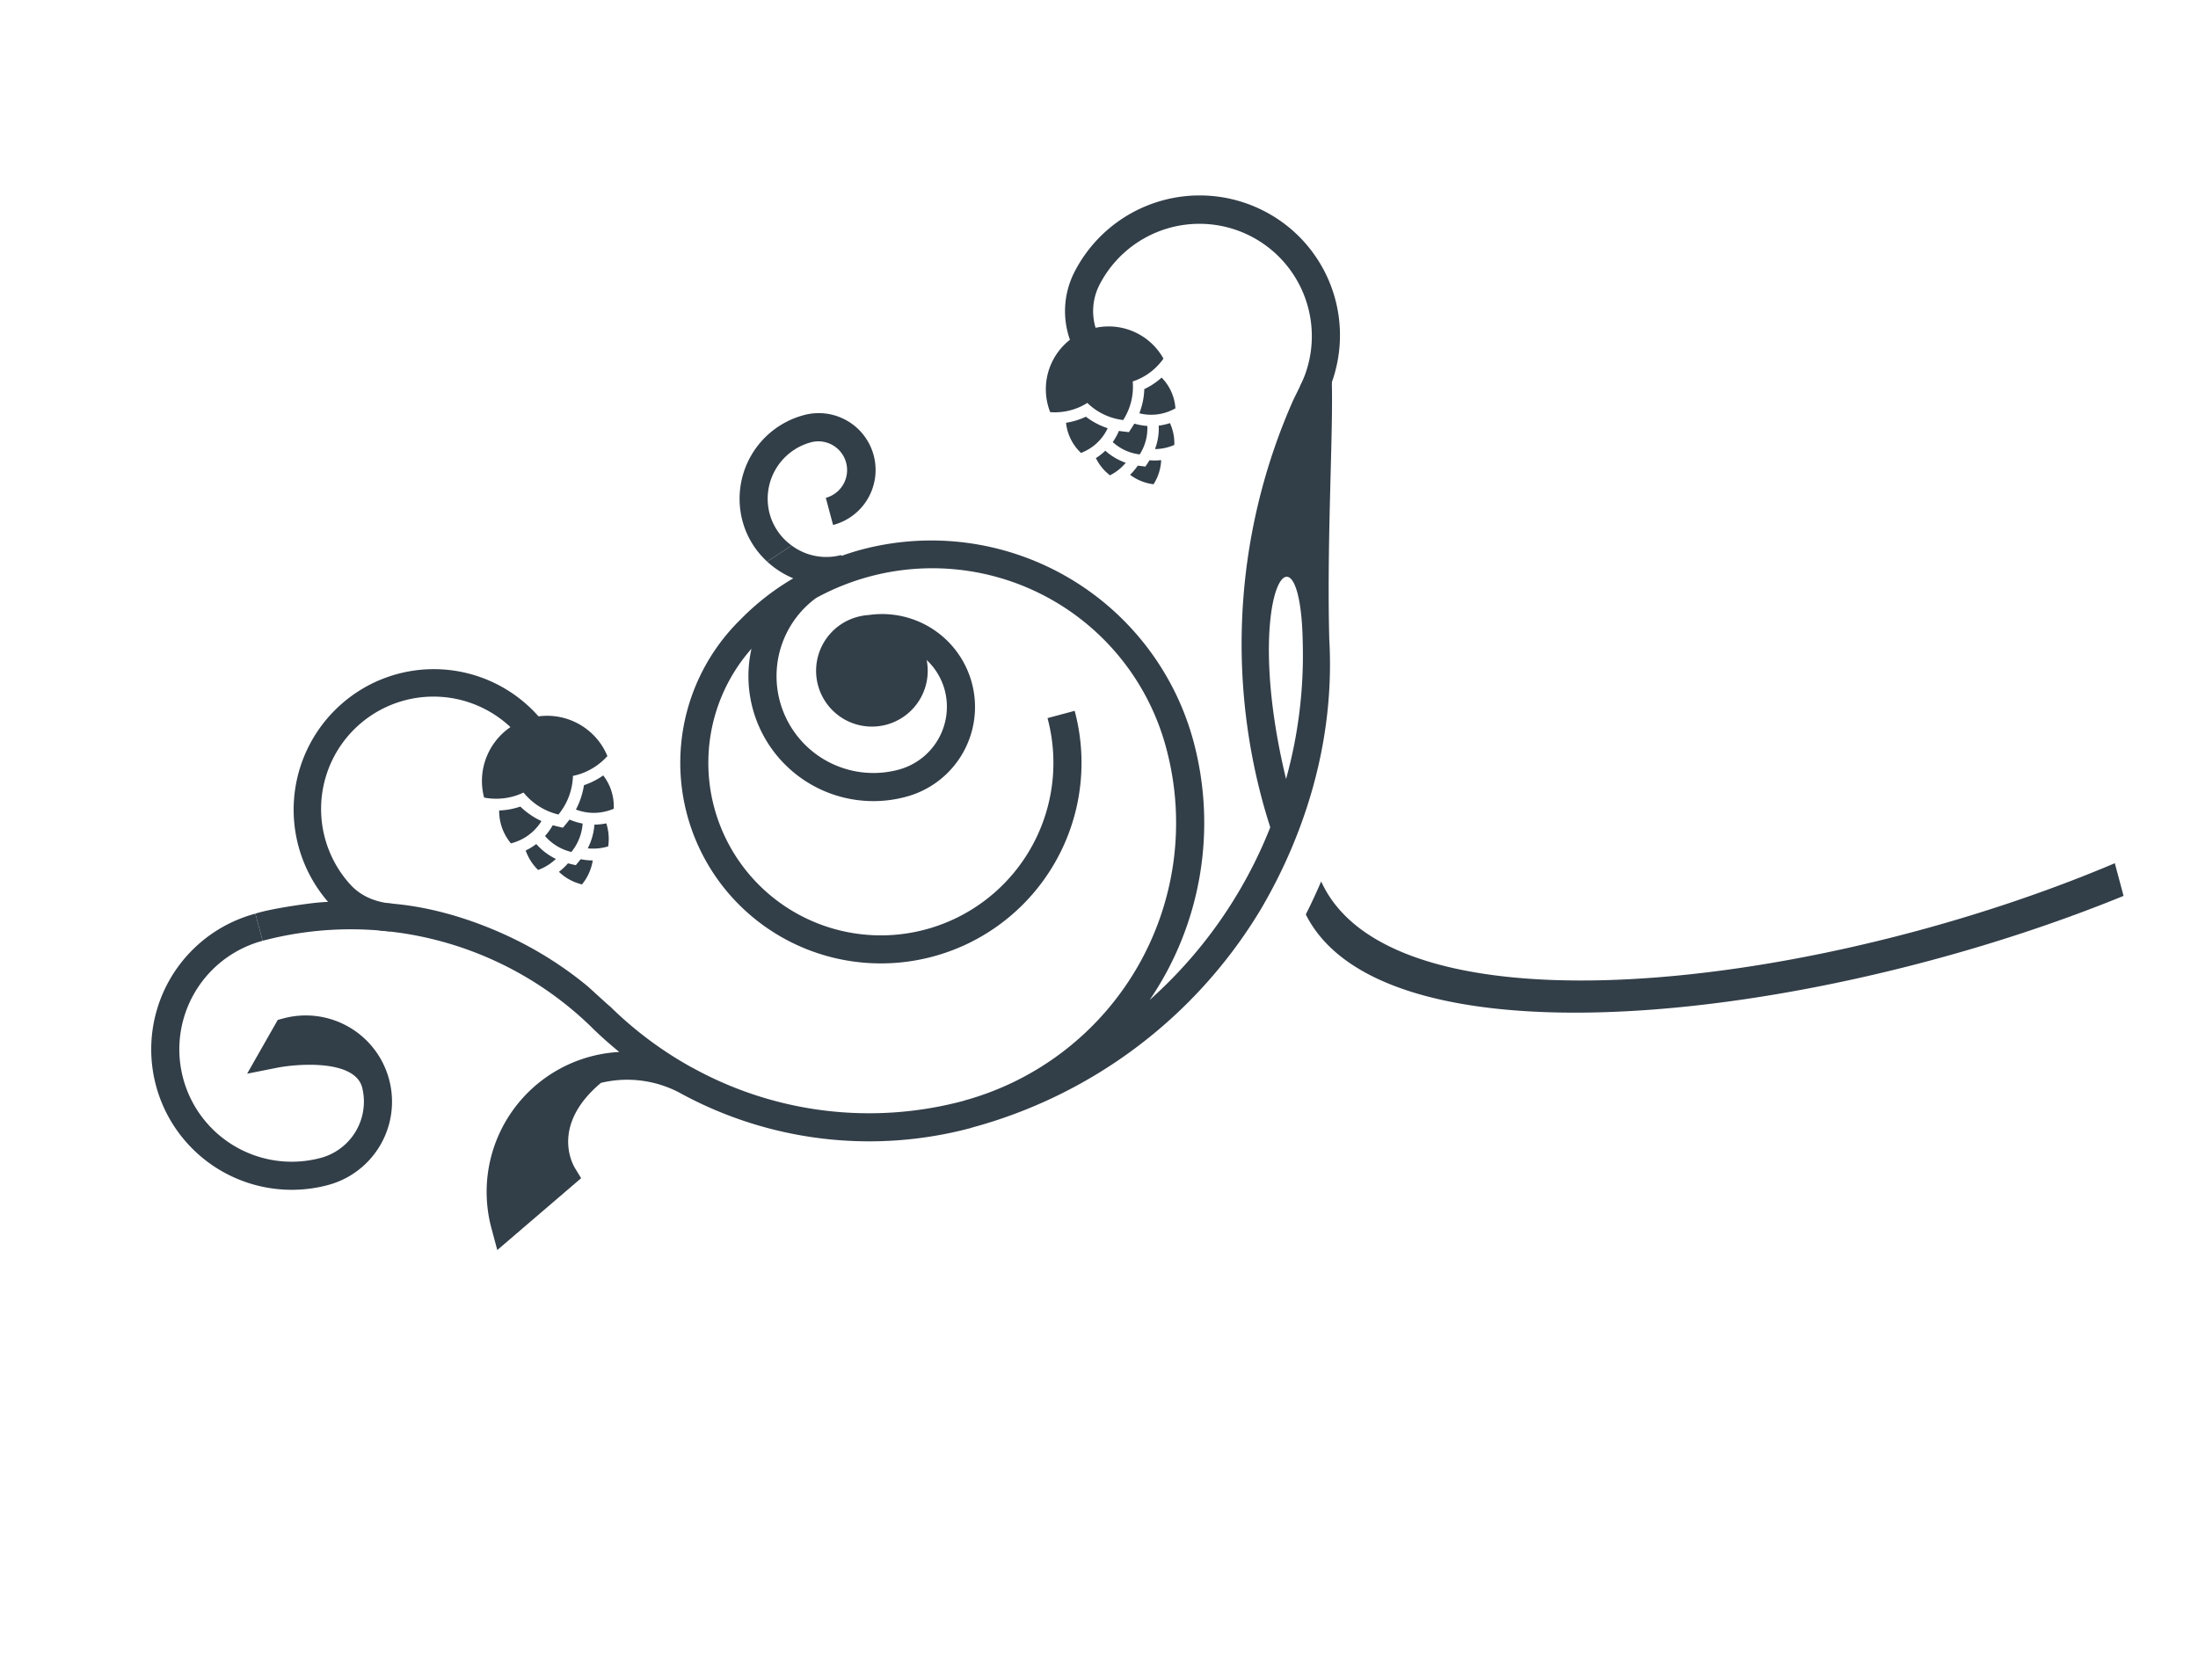 <svg xmlns="http://www.w3.org/2000/svg" xmlns:xlink="http://www.w3.org/1999/xlink" width="806.572" height="616.629" viewBox="0 0 806.572 616.629">
  <defs>
    <clipPath id="clip-path">
      <rect id="Rectangle_4484" data-name="Rectangle 4484" width="715.329" height="446.71" fill="#323e48"/>
    </clipPath>
  </defs>
  <g id="Group_16018" data-name="Group 16018" transform="matrix(0.966, -0.259, 0.259, 0.966, -98.572, -218.859)">
    <g id="Group_15808" data-name="Group 15808" transform="translate(-9.349 415.747)" clip-path="url(#clip-path)">
      <path id="Path_1401" data-name="Path 1401" d="M486.251,35.8C471.366,138.052,84.461,139.957,68,39.532c-2.832,3.573-5.7,7.018-8.587,10.242C80.124,150.869,473.748,150.619,494.275,49.3A151.485,151.485,0,0,1,486.251,35.8" transform="translate(364.339 219.552)" fill="#323e48"/>
      <path id="Path_1402" data-name="Path 1402" d="M188.027,56.509l-.157.029c-.485.107-.977.207-1.476.278l-.014.007a26.666,26.666,0,0,1-3.3.292,25.062,25.062,0,0,1-6.341-.656,23.893,23.893,0,0,1-2.9-.877A25.417,25.417,0,0,1,160.86,65.588a25.4,25.4,0,0,1-7.182-14.736,24.418,24.418,0,0,1-2.988-.5,24.945,24.945,0,0,1-5.97-2.232,24.7,24.7,0,0,1-2.824-1.726l-.014-.014c-.414-.285-.806-.592-1.2-.9l-.128-.1c-.421-.342-.834-.7-1.234-1.07a26.036,26.036,0,0,1,3.152-6.69c.449-.67.927-1.327,1.426-1.947a26.014,26.014,0,0,1,2.446-2.639,26.979,26.979,0,0,1,2.775-2.254c.649-.464,1.319-.892,2-1.284a25.879,25.879,0,0,1,35.719,10.121c.378.7.72,1.419,1.034,2.147A25.792,25.792,0,0,1,189.61,56.1c-.528.15-1.048.285-1.583.407" transform="translate(854.367 159.574)" fill="#323e48"/>
      <path id="Path_1403" data-name="Path 1403" d="M145.395,34.162l.093.107,2.068,2.083,2.782-.949.235-.093a24.838,24.838,0,0,0,3.9,3.031,20.089,20.089,0,0,1-8.645,5.841,20.059,20.059,0,0,1-5.15-9.072,24.55,24.55,0,0,0,4.715-.949" transform="translate(862.707 209.495)" fill="#323e48"/>
      <path id="Path_1404" data-name="Path 1404" d="M149.9,33.087a25.053,25.053,0,0,0,4.436,2.168l-.036.157c-.057.228-.128.457-.193.685-.079.278-.171.549-.264.82s-.185.535-.292.8c-.135.342-.278.685-.428,1.02-.086.185-.171.364-.264.542-.171.357-.357.706-.549,1.048l-.171.307c-.25.414-.513.82-.792,1.213-.078.114-.157.228-.242.342-.3.414-.613.827-.949,1.22-.442-.114-.87-.242-1.3-.385l-.3-.107c-.414-.143-.82-.292-1.213-.464l-.043-.014c-.449-.193-.884-.4-1.319-.621l-.079-.043c-.421-.221-.834-.456-1.248-.706a20.116,20.116,0,0,1-1.94-1.355,24.348,24.348,0,0,0,7.182-6.626" transform="translate(875.187 202.902)" fill="#323e48"/>
      <path id="Path_1405" data-name="Path 1405" d="M148.405,41.483a20.578,20.578,0,0,1-2.639.357c-.235.014-.471.029-.706.036-.178.007-.364.014-.549.014-.407,0-.813,0-1.22-.021l-.25-.021c-.371-.021-.735-.057-1.106-.107l-.364-.043c-.442-.064-.877-.136-1.312-.228-.128-.5-.221-1-.307-1.5-.029-.15-.05-.292-.071-.442q-.1-.653-.15-1.305c-.014-.2-.029-.4-.036-.6-.014-.321-.029-.649-.029-.977,0-.25.007-.506.014-.756.007-.214.021-.428.036-.642.036-.506.093-1.02.164-1.526l.064-.392c.05-.335.114-.663.185-.991l.007-.021a25.1,25.1,0,0,0,4.743.05,24.5,24.5,0,0,0,3.524,9.122" transform="translate(856.501 198.144)" fill="#323e48"/>
      <path id="Path_1406" data-name="Path 1406" d="M144.452,44.13a20.179,20.179,0,0,1-3.63-.535c-.471-.114-.942-.243-1.405-.392-.078-.528-.128-1.07-.157-1.6l-.021-.235c-.021-.514-.029-1.027-.014-1.541l.007-.278c.021-.521.064-1.034.121-1.548l.029-.193a19.914,19.914,0,0,1,.678-3.21l.057-.178c.157-.514.335-1.013.535-1.512l.078-.193c.207-.506.435-1,.685-1.491l.043-.086c.264-.506.549-1.006.863-1.5a30.038,30.038,0,0,0,7.924,3.124l.05.007a30.414,30.414,0,0,0,4.1,9.329,19.888,19.888,0,0,1-9.943,2.033" transform="translate(853.736 181.745)" fill="#323e48"/>
      <path id="Path_1407" data-name="Path 1407" d="M159.655,31.834c.05.478.078.963.085,1.441.007.15.007.292.007.435,0,.485-.007.97-.043,1.448l-.021.235c-.036.464-.093.927-.164,1.384-.021.121-.036.243-.057.357-.086.492-.185.97-.307,1.455l-.086.335c-.135.5-.278.991-.449,1.476l-.028.064c-.171.478-.364.949-.571,1.405-.036.093-.078.193-.121.285-.214.456-.442.906-.692,1.355l-.15.257c-.264.456-.542.913-.842,1.348-.485-.071-.956-.171-1.434-.278-.135-.029-.271-.071-.414-.107-.464-.114-.92-.243-1.369-.392-.15-.05-.3-.093-.449-.143a19.887,19.887,0,0,1-9.236-6.74,30.292,30.292,0,0,0,7.789-6.526l.057.014a29.992,29.992,0,0,0,8.473.728l.021.164" transform="translate(878.866 189.662)" fill="#323e48"/>
      <path id="Path_1408" data-name="Path 1408" d="M152.909,33.512a24.559,24.559,0,0,0,3.466,3.973,20.029,20.029,0,0,1-9.807,7.3,19.965,19.965,0,0,1-5.52-10.813,25,25,0,0,0,5.043-2.068c.278.3.549.606.834.9l2.068,2.083,2.782-.949c.385-.128.756-.285,1.134-.428" transform="translate(864.964 195.666)" fill="#323e48"/>
      <path id="Path_1409" data-name="Path 1409" d="M179.283,44.1l-.143-.071c-.456-.2-.906-.414-1.355-.649l-.007-.007a25.011,25.011,0,0,1-2.832-1.726,25.259,25.259,0,0,1-4.714-4.3,24.354,24.354,0,0,1-1.8-2.432,25.408,25.408,0,0,1-16.39.328,25.468,25.468,0,0,1,3-16.119,24.325,24.325,0,0,1-2.1-2.175,25.356,25.356,0,0,1-4.715-8.416l-.007-.021c-.157-.471-.292-.956-.421-1.434l-.05-.157c-.135-.528-.257-1.056-.356-1.591a25.773,25.773,0,0,1,6.519-3.5,23.9,23.9,0,0,1,2.3-.72A24.919,24.919,0,0,1,159.74.447a27.08,27.08,0,0,1,3.566-.171c.8.021,1.59.071,2.375.164a25.875,25.875,0,0,1,22.931,24.635,25.842,25.842,0,0,1-.235,4.75c-.114.785-.264,1.569-.449,2.339A25.767,25.767,0,0,1,180.8,44.718c-.506-.185-1.013-.392-1.512-.613" transform="translate(903.794 1.664)" fill="#323e48"/>
      <path id="Path_1410" data-name="Path 1410" d="M150.688,8.42l.014.143.421,2.9,2.8.892c.078.029.164.043.242.064a24.566,24.566,0,0,0,1.334,4.757,19.949,19.949,0,0,1-10.42-.449A19.983,19.983,0,0,1,146.33,6.38a24.971,24.971,0,0,0,4.358,2.04" transform="translate(888.425 39.124)" fill="#323e48"/>
      <path id="Path_1411" data-name="Path 1411" d="M156.594,7.218A24.533,24.533,0,0,0,158.87,11.6l-.121.107c-.185.15-.371.292-.563.435-.228.171-.464.342-.7.506s-.471.314-.713.464c-.307.2-.628.385-.949.563-.171.1-.349.193-.535.285-.35.178-.7.349-1.063.514-.107.043-.214.093-.321.143-.442.185-.9.349-1.355.506l-.4.128c-.492.157-.984.3-1.491.421q-.428-.535-.813-1.091l-.178-.257c-.243-.357-.478-.72-.7-1.1l-.021-.036c-.25-.421-.478-.849-.692-1.284l-.036-.078c-.207-.428-.407-.863-.585-1.305a20.792,20.792,0,0,1-.756-2.247,24.4,24.4,0,0,0,9.714-1.056" transform="translate(900.728 44.263)" fill="#323e48"/>
      <path id="Path_1412" data-name="Path 1412" d="M151.288,16.517a20.568,20.568,0,0,1-2.332-1.284c-.2-.128-.4-.257-.592-.385-.15-.107-.3-.207-.449-.321-.328-.235-.649-.485-.963-.742l-.193-.164c-.278-.242-.556-.485-.827-.742l-.264-.257c-.314-.314-.628-.628-.92-.963.193-.471.414-.934.649-1.391.064-.136.135-.264.2-.4.214-.385.428-.77.663-1.141.107-.171.214-.335.328-.5.178-.271.364-.535.556-.8.15-.207.307-.407.464-.606.135-.164.271-.328.406-.485.335-.392.678-.77,1.041-1.134l.285-.285c.242-.228.485-.456.735-.678l.021-.021a24.474,24.474,0,0,0,3.787,2.867,24.415,24.415,0,0,0-2.6,9.429" transform="translate(887.654 25.884)" fill="#323e48"/>
      <path id="Path_1413" data-name="Path 1413" d="M149.06,14.941a20.763,20.763,0,0,1-2.6-2.589c-.307-.371-.613-.756-.892-1.148.25-.478.535-.934.827-1.384.043-.071.079-.136.128-.207.285-.428.585-.842.9-1.248l.171-.214c.328-.407.663-.8,1.02-1.177l.135-.136A19.755,19.755,0,0,1,151.2,4.663l.15-.114c.428-.314.877-.613,1.327-.892a1.519,1.519,0,0,0,.178-.114c.471-.278.949-.542,1.441-.785l.085-.043c.514-.25,1.041-.485,1.583-.692a29.851,29.851,0,0,0,4.515,7.218l.036.043a30.331,30.331,0,0,0-2.254,9.935,19.916,19.916,0,0,1-9.2-4.279" transform="translate(892.664 12.411)" fill="#323e48"/>
      <path id="Path_1414" data-name="Path 1414" d="M165.137,11.7c-.25.414-.513.82-.785,1.213-.085.121-.171.235-.257.349-.285.392-.585.777-.9,1.141l-.157.178c-.307.349-.621.685-.956,1.013l-.257.257c-.357.335-.728.663-1.106.977l-.271.221c-.406.321-.813.628-1.241.92l-.064.036c-.414.285-.849.542-1.291.792l-.264.157c-.449.242-.9.464-1.362.678l-.278.114c-.485.214-.977.414-1.476.585-.342-.342-.67-.706-.984-1.077-.093-.107-.185-.214-.271-.328-.307-.364-.592-.742-.87-1.134-.093-.128-.185-.25-.271-.378A19.9,19.9,0,0,1,148.654,6.5,30.166,30.166,0,0,0,158.8,5.89l.036.043a29.982,29.982,0,0,0,6.384,5.627l-.086.143" transform="translate(911.607 36.119)" fill="#323e48"/>
      <path id="Path_1415" data-name="Path 1415" d="M158.323,11.6a24.447,24.447,0,0,0,.428,5.257,20.013,20.013,0,0,1-12.232.036,20.057,20.057,0,0,1,1.99-11.975A24.919,24.919,0,0,0,153.8,6.246c.043.407.071.82.135,1.227l.421,2.9,2.8.892c.385.121.778.221,1.17.328" transform="translate(897.252 30.122)" fill="#323e48"/>
      <path id="Path_1416" data-name="Path 1416" d="M142.158,65.58a53.237,53.237,0,0,0,.285,5.563A89.421,89.421,0,1,0,304.37,13.456l-5.192-7.232L280.655,46.9l5.028,2c.135.057,13.352,5.449,18.644,18.986,4.051,10.392,2.589,23.052-4.365,37.631a79.045,79.045,0,0,1-132.841,5.77A54.371,54.371,0,0,0,251.063,65.58a33.055,33.055,0,1,0-66.11,0h10.314a22.742,22.742,0,1,1,45.483,0,44.14,44.14,0,0,1-88.05,4.508c-.086-1.5-.228-2.988-.228-4.508A92.763,92.763,0,0,1,161,26.815l-6.5-10.242A103.038,103.038,0,0,0,142.158,65.58" transform="translate(871.771 38.167)" fill="#323e48"/>
      <path id="Path_1417" data-name="Path 1417" d="M615.373,194.38a51.109,51.109,0,0,0-34.628-18.787,101.365,101.365,0,0,0-26.889.827A103.615,103.615,0,0,0,435.315,10.192l7.71,7.717A93.408,93.408,0,0,1,526.6,184.63c-2.7,1.22-5.363,2.532-8,3.98-20.52,11.312-32.624,22.36-49.356,37.652-10.5,9.579-22.389,20.442-39.535,34.442-42.074,34.357-103.841,32.1-108.113,31.918a121.619,121.619,0,0,1-28.223-5.863A69.573,69.573,0,0,1,321.2,153.4a20.609,20.609,0,1,1,0,41.218,11.48,11.48,0,0,1,0-22.959V161.349a21.793,21.793,0,0,0,0,43.586,30.96,30.96,0,0,0,30.926-30.926,30.481,30.481,0,0,0-3.688-14.322c.984.257,2,.428,2.96.749,1.755.842,3.531,1.633,5.214,2.625l.185-.307a42.629,42.629,0,0,1,21.768,25.791l10.263-1.013a52.947,52.947,0,0,0-33.258-36.518A79.856,79.856,0,0,0,321.2,143.09c-1.519,0-3,.143-4.493.228a46.282,46.282,0,0,0,4.094-6.084c9.643-17.41,6.348-38.23-7.389-52.338a53.325,53.325,0,0,0-46.568-15.213A52.75,52.75,0,0,0,244.83,78.82l-7.4,5.3L276.99,101.3l2.339-1.555a25.915,25.915,0,0,1,13.074-4c7.6-.285,18.409,3.787,22.118,10.948,3.851,7.439,1.063,18.658-2.746,25.534A34.757,34.757,0,0,1,290.841,148.9l.057.2a79.841,79.841,0,0,0-39.877,112.121,94.685,94.685,0,0,1-24.008-37.959c-.036-.093-.064-.2-.093-.3-.207-.613-.357-1.255-.542-1.883a95.513,95.513,0,0,1-1.6-10.114c-4.208-68.286-18.452-72.116-11.226-11.2,0,0,0,.157-.007.4.378,3.245.621,6.526.87,9.8,0,0,.007.185.028.442.014.228.043.449.057.678.064.678.15,1.562.3,2.767a99.1,99.1,0,0,0,9.693,29.421,106.748,106.748,0,0,0,18.558,24.593c.157.164.335.335.485.492a121,121,0,0,0,45.476,27.8,78.652,78.652,0,0,0,31.86,6.754c.485.021,2.853.15,6.676.15,18.337,0,70.247-2.988,108.684-34.371,6.134-5.007,11.633-9.657,16.661-14.008l.086.207a25.035,25.035,0,0,1,19.578,46.083,11.078,11.078,0,0,1-8.666-20.392l-4.03-9.5a21.4,21.4,0,0,0,.35,39.528,21.247,21.247,0,0,0,16.369-.143,35.136,35.136,0,0,0-10.342-67.558c3.573-3.217,6.89-6.248,9.95-9.037,16.626-15.178,27.7-25.263,46.774-35.719,2.818-1.291,5.528-2.732,8.2-4.251a94.5,94.5,0,0,1,48.508-8.052,41.167,41.167,0,1,1-8.566,81.887,20.909,20.909,0,0,1-18.63-22.981c.043-.421.185-.813.25-1.227A22.045,22.045,0,0,0,571.9,260.112a21.69,21.69,0,0,0,2.354.121,22.242,22.242,0,0,0,2.268-44.363,23.182,23.182,0,0,0-4.394-.014,31.159,31.159,0,0,0-2.1,62.138,50.885,50.885,0,0,0,5.392.285,51.479,51.479,0,0,0,39.956-83.9" transform="translate(637.813 -0.001)" fill="#323e48"/>
      <path id="Path_1418" data-name="Path 1418" d="M21.518,42.09l.136.05c.428.171.863.335,1.305.485h.007a23.516,23.516,0,0,0,8.844,1.163,25.327,25.327,0,0,0,2.782-.357A23.447,23.447,0,0,0,44.876,54.543a23.453,23.453,0,0,0,8.809-12.318,24.484,24.484,0,0,0,2.8.007,23.416,23.416,0,0,0,5.784-1.12,22.894,22.894,0,0,0,2.839-1.141l.014-.007c.421-.2.827-.414,1.227-.642l.136-.071c.435-.243.87-.506,1.291-.777a24.063,24.063,0,0,0-.7-3.4,23.218,23.218,0,0,0-1.148-3.188c-.307-.685-.635-1.348-1-2a24.182,24.182,0,0,0-1.826-2.775,24.937,24.937,0,0,0-2.175-2.489c-.521-.514-1.07-1.006-1.633-1.476a23.915,23.915,0,0,0-31.09.528,23.236,23.236,0,0,0-3.01,3.2c-.456.578-.877,1.177-1.277,1.8a23.843,23.843,0,0,0-3.78,12.8c.449.221.913.421,1.377.613" transform="translate(123.513 108.353)" fill="#323e48"/>
      <path id="Path_1419" data-name="Path 1419" d="M31.784,25.356l-.1.078-2.211,1.583-2.382-1.291c-.071-.036-.136-.086-.207-.121a22.655,22.655,0,0,1-4.016,2.161,18.465,18.465,0,0,0,6.975,6.647,18.5,18.5,0,0,0,6.091-7.468,23.191,23.191,0,0,1-4.151-1.591" transform="translate(140.242 155.493)" fill="#323e48"/>
      <path id="Path_1420" data-name="Path 1420" d="M25.874,24.01A23,23,0,0,1,21.5,25.3l.007.15c.014.221.043.435.064.656.036.264.071.528.121.785s.086.521.143.777c.064.335.143.663.228.991.05.178.107.357.157.535.107.349.221.7.342,1.041l.114.307c.157.414.335.82.528,1.227.05.114.107.228.164.349.214.421.435.849.685,1.255.414-.036.827-.093,1.241-.157l.292-.043c.392-.071.785-.143,1.17-.243l.043-.007c.435-.1.87-.228,1.3-.364l.078-.021c.414-.135.834-.285,1.241-.456A17.305,17.305,0,0,0,31.4,31.15a22.415,22.415,0,0,1-5.528-7.14" transform="translate(131.859 147.238)" fill="#323e48"/>
      <path id="Path_1421" data-name="Path 1421" d="M24.615,31.594a18.3,18.3,0,0,0,2.354.727c.207.05.421.1.635.143.164.036.328.071.492.1.371.064.749.121,1.12.164.078.014.157.014.235.021.335.036.678.057,1.02.078l.342.007c.407.014.813.014,1.227,0,.193-.435.357-.877.514-1.327l.128-.385c.128-.392.243-.777.342-1.177.043-.178.078-.357.121-.535.064-.292.121-.585.171-.884.043-.228.078-.464.107-.692.029-.2.043-.392.064-.592.043-.471.078-.941.086-1.412.007-.121.007-.25.007-.371,0-.314,0-.621-.014-.934l-.007-.021a22.085,22.085,0,0,1-4.329-.685,22.7,22.7,0,0,1-4.615,7.774" transform="translate(150.949 146.073)" fill="#323e48"/>
      <path id="Path_1422" data-name="Path 1422" d="M33.287,34.373a18.547,18.547,0,0,0,3.388.071c.449-.029.9-.071,1.341-.136.157-.478.278-.956.392-1.441.021-.071.036-.143.05-.214.107-.464.185-.934.257-1.405.007-.086.021-.164.036-.25q.086-.717.128-1.434l.007-.171a19.563,19.563,0,0,0-.128-3.031l-.021-.178q-.1-.727-.257-1.455l-.043-.185c-.114-.492-.242-.984-.392-1.469L38.016,23c-.164-.506-.349-1.006-.556-1.5a27.343,27.343,0,0,1-7.7,1.626l-.057.007a28,28,0,0,1-5.164,7.86,18.286,18.286,0,0,0,8.744,3.388" transform="translate(150.508 131.797)" fill="#323e48"/>
      <path id="Path_1423" data-name="Path 1423" d="M21.263,22c-.114.428-.214.863-.3,1.3-.029.136-.05.264-.071.4-.078.442-.143.884-.185,1.327-.007.071-.014.143-.014.214-.043.428-.057.856-.064,1.284l-.007.342c0,.456.021.906.057,1.362l.029.321c.043.478.1.949.185,1.412l.014.071c.078.456.185.913.3,1.369.021.086.043.178.071.271.121.449.264.9.421,1.341l.093.257c.171.464.357.913.563,1.362.449.007.9-.007,1.348-.036.128-.007.257-.021.392-.029.435-.036.877-.086,1.305-.15.15-.021.292-.036.435-.064a18.379,18.379,0,0,0,9.458-4.722,27.986,27.986,0,0,1-6.1-7.14h-.057a27.246,27.246,0,0,1-7.831-.642l-.043.15" transform="translate(126.456 133.98)" fill="#323e48"/>
      <path id="Path_1424" data-name="Path 1424" d="M26.428,23.651a23.017,23.017,0,0,1-3.773,3.088A18.477,18.477,0,0,0,30.472,34.9a18.493,18.493,0,0,0,6.7-9,22.686,22.686,0,0,1-4.279-2.66c-.3.228-.592.471-.906.692l-2.2,1.576L27.4,24.214c-.335-.171-.649-.371-.97-.563" transform="translate(138.93 142.498)" fill="#323e48"/>
      <path id="Path_1425" data-name="Path 1425" d="M54.912,31.848l.136.036c.428.114.863.221,1.3.314h.014a22.03,22.03,0,0,0,2.924.414,22.686,22.686,0,0,0,5.663-.292,22.293,22.293,0,0,0,2.618-.656,22.689,22.689,0,0,0,11.084,9.486A22.615,22.615,0,0,0,85.7,28.375a23.07,23.07,0,0,0,2.682-.314,22.251,22.251,0,0,0,5.406-1.712,22.664,22.664,0,0,0,2.589-1.412l.014-.007c.378-.235.742-.492,1.106-.749l.121-.086c.392-.285.77-.578,1.141-.892a23.5,23.5,0,0,0-1.041-3.167,23.2,23.2,0,0,0-1.462-2.917q-.546-.931-1.177-1.8a22.677,22.677,0,0,0-2.054-2.454,22.928,22.928,0,0,0-2.361-2.133c-.556-.442-1.134-.849-1.726-1.234a23.038,23.038,0,0,0-29.685,3.987,23.478,23.478,0,0,0-2.525,3.4c-.364.606-.706,1.227-1.013,1.862a22.943,22.943,0,0,0-2.183,12.66c.456.164.913.307,1.384.435" transform="translate(327.363 35.595)" fill="#323e48"/>
      <path id="Path_1426" data-name="Path 1426" d="M64.8,13.109l-.086.086-1.933,1.762-2.432-.97-.207-.093a22.352,22.352,0,0,1-3.6,2.525A17.876,17.876,0,0,0,63.963,22a17.929,17.929,0,0,0,4.986-7.831A22.279,22.279,0,0,1,64.8,13.109" transform="translate(346.714 80.389)" fill="#323e48"/>
      <path id="Path_1427" data-name="Path 1427" d="M59.105,12.046a21.833,21.833,0,0,1-4.044,1.726l.029.143c.043.207.093.414.143.613.057.25.121.5.193.742s.143.485.228.728c.1.314.214.621.335.92.064.171.135.335.207.5.136.321.285.642.442.956l.143.278q.3.567.642,1.113c.064.107.136.214.2.314q.374.578.792,1.134c.392-.086.785-.185,1.17-.292.093-.021.185-.05.271-.078.371-.107.742-.221,1.1-.357l.036-.014q.61-.225,1.2-.492l.071-.029c.392-.178.77-.371,1.141-.571a19.392,19.392,0,0,0,1.8-1.12,21.776,21.776,0,0,1-6.091-6.212" transform="translate(337.657 73.87)" fill="#323e48"/>
      <path id="Path_1428" data-name="Path 1428" d="M58.12,19.465a17.429,17.429,0,0,0,2.332.435c.207.021.414.05.621.064.164.014.328.029.485.036.364.021.727.036,1.091.036l.221-.007q.492,0,.984-.043l.328-.021c.392-.036.792-.078,1.177-.143.136-.435.243-.884.342-1.327l.086-.385c.071-.385.143-.77.193-1.163.021-.171.036-.349.057-.521.029-.292.05-.578.064-.87.014-.228.021-.449.021-.678.007-.185,0-.378,0-.571-.014-.449-.036-.906-.078-1.362-.007-.114-.021-.235-.036-.357-.036-.292-.071-.592-.121-.884v-.021a22.036,22.036,0,0,1-4.23-.171,21.68,21.68,0,0,1-3.538,7.953" transform="translate(356.416 70.596)" fill="#323e48"/>
      <path id="Path_1429" data-name="Path 1429" d="M66.562,21.951a17.819,17.819,0,0,0,3.252-.314c.421-.078.849-.171,1.262-.278.093-.471.164-.949.214-1.426l.029-.207q.064-.685.086-1.369v-.242c.007-.464,0-.927-.036-1.391l-.014-.164a17.947,17.947,0,0,0-.456-2.881l-.043-.171c-.114-.456-.25-.913-.407-1.362l-.064-.171c-.157-.464-.342-.913-.542-1.355l-.036-.078c-.214-.464-.442-.927-.7-1.377a26.254,26.254,0,0,1-7.182,2.418l-.05.007a26.762,26.762,0,0,1-4.058,8.1,17.631,17.631,0,0,0,8.744,2.261" transform="translate(354.564 56.191)" fill="#323e48"/>
      <path id="Path_1430" data-name="Path 1430" d="M54.213,10.517c-.064.428-.114.849-.143,1.277l-.021.385c-.029.435-.036.863-.029,1.291l.007.207q.021.621.086,1.241l.029.321c.057.435.121.87.207,1.3l.064.307c.1.449.207.892.335,1.334l.021.057c.128.435.278.856.442,1.277l.093.257c.171.421.357.827.556,1.234l.121.243c.214.414.442.827.692,1.234.428-.043.856-.107,1.284-.185.121-.021.242-.05.371-.071.414-.078.827-.178,1.234-.292.136-.036.271-.064.407-.107a17.726,17.726,0,0,0,8.516-5.57A26.962,26.962,0,0,1,61.852,10.1l-.05.014a26.611,26.611,0,0,1-7.56.257l-.029.15" transform="translate(331.258 61.912)" fill="#323e48"/>
      <path id="Path_1431" data-name="Path 1431" d="M59.373,12.206a22.115,22.115,0,0,1-3.26,3.374A17.75,17.75,0,0,0,64.5,22.512a17.821,17.821,0,0,0,5.4-9.358,22.451,22.451,0,0,1-4.394-2.068c-.257.257-.514.514-.785.763L62.789,13.6l-2.425-.963c-.335-.136-.663-.285-.991-.435" transform="translate(344.108 67.983)" fill="#323e48"/>
      <path id="Path_1432" data-name="Path 1432" d="M51.546,63.519H49.392L33.422,79.674l11.262.742c7.232.485,27.909,4.244,28.2,14.814a21.373,21.373,0,0,1-21.34,21.283,41.236,41.236,0,0,1,0-82.472V23.727a51.546,51.546,0,0,0,0,103.092,31.65,31.65,0,1,0,0-63.3" transform="translate(0 145.503)" fill="#323e48"/>
      <path id="Path_1433" data-name="Path 1433" d="M46.977,37.986A21.439,21.439,0,0,1,68.389,16.574a10.545,10.545,0,1,1,0,21.091V47.978a20.859,20.859,0,1,0,0-41.717A31.767,31.767,0,0,0,36.664,37.986a31.017,31.017,0,0,0,4.893,16.7l10.206-3.374a21.191,21.191,0,0,1-4.786-13.323" transform="translate(224.839 38.394)" fill="#323e48"/>
      <path id="Path_1434" data-name="Path 1434" d="M136.048,13.418A51.609,51.609,0,0,0,63.269,17.59a31.513,31.513,0,0,0-7.8,23.886l10.328-.392a21.2,21.2,0,0,1,5.171-16.633,41.237,41.237,0,0,1,61.56,54.884l7.739,6.569a51.253,51.253,0,0,0-4.215-72.487" transform="translate(339.349 2.273)" fill="#323e48"/>
      <path id="Path_1435" data-name="Path 1435" d="M39,19.055A51.606,51.606,0,0,0,15.581,88.09,31.5,31.5,0,0,0,34.8,104.28l3.466-9.586c-5.57-1.94-10.634-5.5-13.43-11.169A41.232,41.232,0,1,1,98.788,47.043l8.994-4.715A51.255,51.255,0,0,0,39,19.055" transform="translate(62.961 84.079)" fill="#323e48"/>
      <path id="Path_1436" data-name="Path 1436" d="M435.872,83.895,423.911,97.546A220.862,220.862,0,0,0,374.84,236.521c0,3.466.107,6.911.264,10.342a167.007,167.007,0,0,1-59.142,49.727,115.5,115.5,0,0,0,40.105-87.45,99.653,99.653,0,0,0-99.54-99.547c-2.553,0-5.1.128-7.632.321v-.321a21.293,21.293,0,0,1-16.626-8.088l-10.214,3.374a32.523,32.523,0,0,0,7.667,8.409,92.38,92.38,0,0,0-22.667,9.614,73.61,73.61,0,1,0,109.8,64.092H306.54a63.307,63.307,0,1,1-98.313-52.73A45.849,45.849,0,0,0,248.9,201.43a34.1,34.1,0,0,0,4.123-67.958,20.722,20.722,0,0,0-4.123-.414,20.477,20.477,0,1,0,20.335,21.854,23.561,23.561,0,0,1,3.538,12.325A23.9,23.9,0,0,1,248.9,191.116a35.557,35.557,0,0,1-12.988-68.678,88.79,88.79,0,0,1,109.846,86.7A105.631,105.631,0,0,1,241.094,314.628c-.328,0-.642.036-.963.036a134.048,134.048,0,0,1-92.807-37.652c-.086-.079-.185-.143-.271-.228a137.354,137.354,0,0,1-22.924-29.15c-.114.043-5.549-8.587-6.113-9.379q-3.284-4.622-6.961-8.951A135.988,135.988,0,0,0,95.15,213.419C83.667,203.7,70.265,195.3,56.043,190.26c-8.559-3.031-17.282-5.834-26.254-7.325-1.726-.292-15.442-2.218-22.56-1.919V191.33a126.559,126.559,0,0,1,108.184,61.6c2.347,4.058,4.929,7.931,7.632,11.7a51.413,51.413,0,0,0-62.052,50.433v8.181l36.539-17.5L96.3,301.526c-.514-1.79-4.379-17.553,17.325-27.688a41.156,41.156,0,0,1,26.668,10.734,144.64,144.64,0,0,0,99.932,40.412c.292,0,.578-.043.87-.043a177.68,177.68,0,0,0,121.415-48.536c.6-.57,1.191-1.127,1.812-1.74.749-.727,1.462-1.484,2.2-2.218,16.355-16.661,38.893-45.861,47.366-86.623,13.868-57.649,37.856-118.654,21.989-101.929M404.155,184.519a169.533,169.533,0,0,1-18.865,46.724c1.769-71.638,30.741-94.034,18.865-46.724" transform="translate(44.331 -11.794)" fill="#323e48"/>
    </g>
  </g>
</svg>
